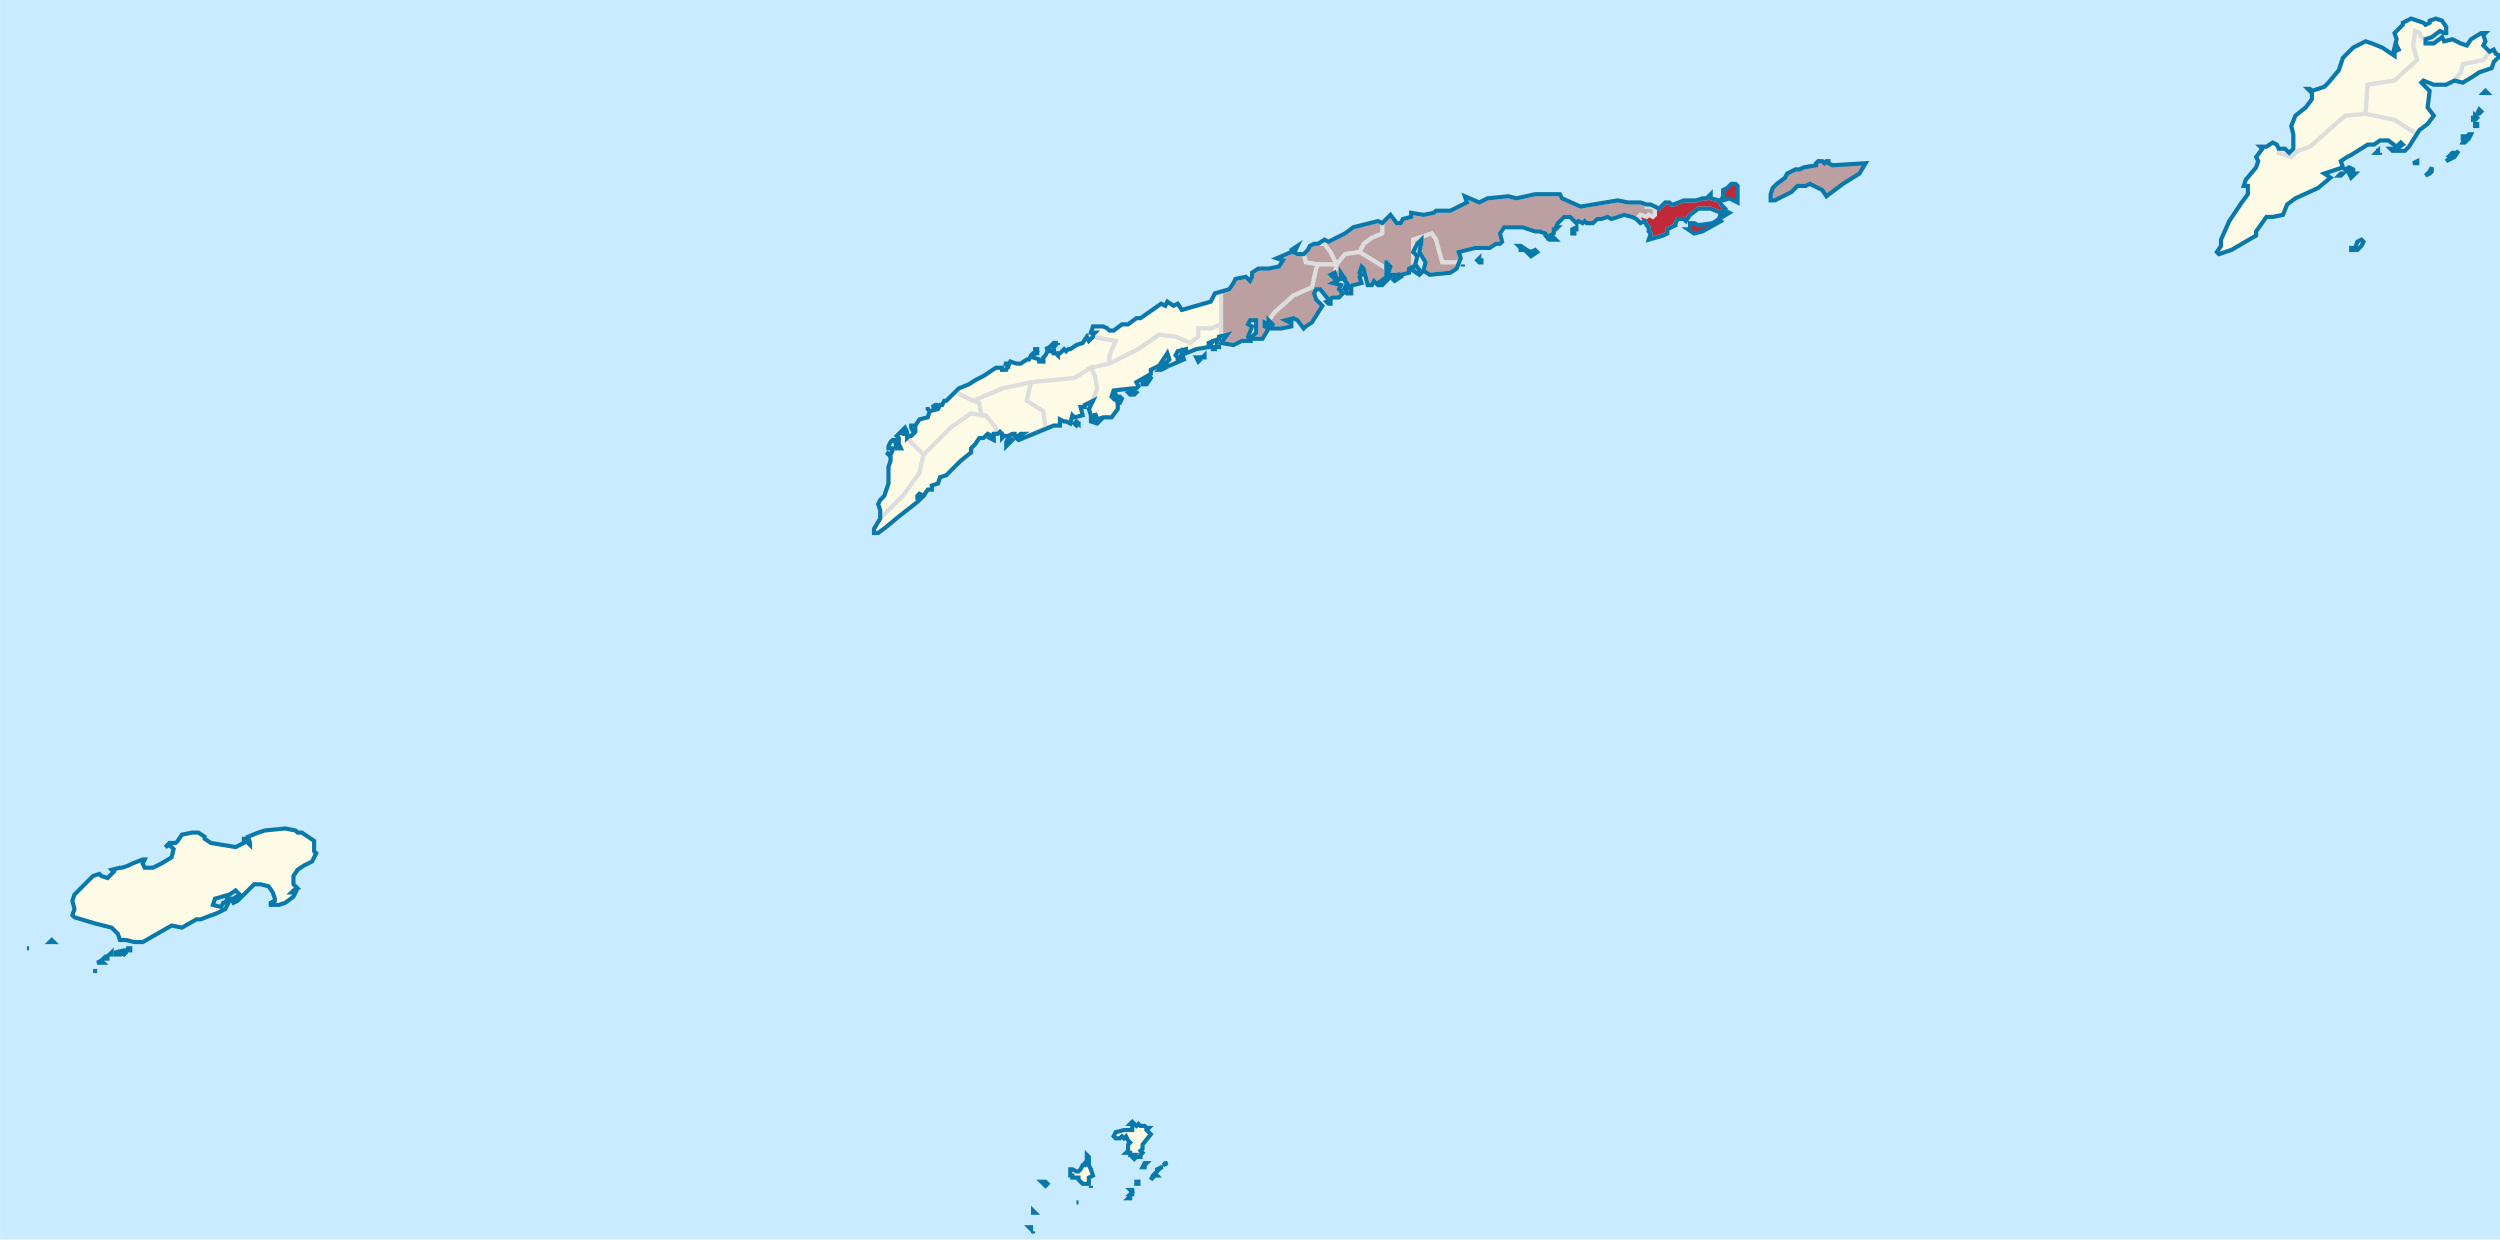 <svg width="1200" height="595" viewBox="-87.025 15.925 1.21 0.6" xmlns="http://www.w3.org/2000/svg">
<style>
svg {
stroke-width:0.002px;
fill: #FDFBE5;
}
.Isla {
stroke:#0978AB!important;
}
.Isla_Roatan {
fill:none!important;
}
.Isla_Guanaja {
fill:none!important;
}
.Aldea {
stroke:#ddd;
}
.Municipio_Jose_Santos_Guardiola {
fill: #BC9FA1!important;
}
.Santa_Elena {
fill: #C12838!important;
}
</style>
<rect x="-87.025" y="15.925" width="100%" height="100%" fill="#C8EBFF"/>
<g transform="scale (1,-1) translate(0,-32.45)">
<g class="Municipio Municipio_Roatan">
<path class="Roatan_part" d="M-86.434,16.384L-86.434,16.362L-86.435,16.362L-86.435,16.361L-86.44,16.359L-86.44,16.357L-86.446,16.356L-86.451,16.354L-86.451,16.356L-86.455,16.355L-86.456,16.353L-86.455,16.352L-86.455,16.351L-86.454,16.351L-86.453,16.354L-86.453,16.354L-86.452,16.351L-86.459,16.348L-86.46,16.348L-86.461,16.349L-86.459,16.351L-86.46,16.354L-86.462,16.351L-86.464,16.348L-86.468,16.346L-86.468,16.344L-86.475,16.34L-86.474,16.338L-86.475,16.337L-86.477,16.337L-86.486,16.336L-86.487,16.333L-86.486,16.332L-86.486,16.332L-86.485,16.334L-86.484,16.33L-86.484,16.327L-86.487,16.323L-86.49,16.323L-86.491,16.323L-86.494,16.322L-86.495,16.325L-86.495,16.325L-86.495,16.321L-86.493,16.321L-86.494,16.32L-86.497,16.321L-86.497,16.323L-86.497,16.324L-86.498,16.327L-86.496,16.331L-86.5,16.329L-86.5,16.328L-86.502,16.328L-86.501,16.324L-86.505,16.323L-86.506,16.324L-86.507,16.32L-86.509,16.321L-86.51,16.321L-86.512,16.322L-86.512,16.319L-86.515,16.319L-86.532,16.312L-86.533,16.313L-86.53,16.315L-86.531,16.315L-86.532,16.314L-86.534,16.314L-86.534,16.315L-86.535,16.315L-86.537,16.314L-86.538,16.314L-86.539,16.314L-86.54,16.313L-86.54,16.314L-86.54,16.315L-86.541,16.316L-86.542,16.315L-86.543,16.315L-86.544,16.315L-86.544,16.312L-86.546,16.313L-86.545,16.314L-86.547,16.315L-86.549,16.313L-86.551,16.313L-86.553,16.31L-86.555,16.308L-86.555,16.306L-86.56,16.302L-86.567,16.295L-86.57,16.294L-86.571,16.291L-86.574,16.29L-86.574,16.288L-86.576,16.288L-86.578,16.285L-86.58,16.286L-86.581,16.285L-86.581,16.284L-86.579,16.284L-86.581,16.282L-86.59,16.275L-86.596,16.27L-86.6,16.267L-86.602,16.267L-86.602,16.269L-86.599,16.274L-86.599,16.278L-86.6,16.281L-86.599,16.283L-86.597,16.285L-86.595,16.291L-86.595,16.297L-86.595,16.299L-86.594,16.302L-86.594,16.304L-86.595,16.305L-86.596,16.306L-86.594,16.305L-86.593,16.307L-86.593,16.308L-86.594,16.308L-86.595,16.308L-86.595,16.309L-86.594,16.311L-86.593,16.312L-86.592,16.312L-86.591,16.308L-86.59,16.308L-86.589,16.308L-86.59,16.31L-86.59,16.313L-86.591,16.314L-86.589,16.316L-86.588,16.315L-86.587,16.315L-86.587,16.316L-86.588,16.317L-86.587,16.318L-86.586,16.316L-86.586,16.313L-86.585,16.314L-86.584,16.314L-86.582,16.316L-86.582,16.317L-86.583,16.316L-86.584,16.318L-86.584,16.318L-86.584,16.319L-86.582,16.319L-86.58,16.322L-86.576,16.323L-86.575,16.326L-86.571,16.327L-86.57,16.329L-86.569,16.329L-86.568,16.331L-86.567,16.331L-86.563,16.335L-86.561,16.337L-86.556,16.339L-86.553,16.341L-86.549,16.343L-86.543,16.347L-86.54,16.347L-86.54,16.346L-86.538,16.346L-86.536,16.35L-86.533,16.349L-86.531,16.349L-86.528,16.351L-86.527,16.351L-86.526,16.353L-86.525,16.354L-86.524,16.354L-86.525,16.353L-86.525,16.352L-86.522,16.351L-86.522,16.35L-86.52,16.35L-86.52,16.352L-86.519,16.353L-86.518,16.355L-86.515,16.355L-86.515,16.354L-86.514,16.354L-86.513,16.353L-86.513,16.354L-86.512,16.354L-86.51,16.356L-86.509,16.355L-86.508,16.356L-86.507,16.356L-86.504,16.358L-86.501,16.359L-86.499,16.362L-86.498,16.36L-86.496,16.362L-86.496,16.363L-86.495,16.364L-86.497,16.364L-86.496,16.367L-86.491,16.367L-86.489,16.366L-86.488,16.365L-86.486,16.365L-86.482,16.368L-86.479,16.368L-86.475,16.371L-86.473,16.371L-86.463,16.378L-86.461,16.377L-86.46,16.379L-86.457,16.377L-86.455,16.378L-86.453,16.375L-86.439,16.379L-86.437,16.383Z"></path>
<g class="Cayos_Cisne">
<path class="Isla Cisne_Pequeno" d="M-83.913,17.409L-83.904,17.411L-83.9,17.415L-83.899,17.417L-83.897,17.416L-83.896,17.416L-83.896,17.416L-83.896,17.416L-83.895,17.416L-83.895,17.416L-83.894,17.417L-83.894,17.417L-83.894,17.416L-83.891,17.416L-83.891,17.415L-83.891,17.414L-83.891,17.414L-83.89,17.413L-83.894,17.411L-83.895,17.411L-83.896,17.41L-83.899,17.409L-83.903,17.408L-83.904,17.408L-83.905,17.408L-83.908,17.408L-83.91,17.409L-83.912,17.408Z"></path>
<path class="Isla Cisne_Grande" d="M-83.914,17.409L-83.916,17.41L-83.918,17.41L-83.92,17.411L-83.921,17.412L-83.922,17.413L-83.923,17.415L-83.922,17.416L-83.924,17.418L-83.925,17.417L-83.93,17.416L-83.932,17.413L-83.932,17.412L-83.934,17.411L-83.936,17.412L-83.94,17.41L-83.942,17.411L-83.943,17.411L-83.945,17.408L-83.945,17.407L-83.945,17.404L-83.943,17.404L-83.942,17.401L-83.94,17.402L-83.935,17.404L-83.935,17.405L-83.932,17.406L-83.932,17.405L-83.93,17.404L-83.927,17.406L-83.928,17.406L-83.927,17.407L-83.926,17.406L-83.925,17.407L-83.925,17.407L-83.924,17.408L-83.923,17.407L-83.921,17.408L-83.919,17.408L-83.917,17.407L-83.915,17.408Z"></path>
</g>
<g class="Cayos_Sapodillos">
<path class="Isla Lime_Cay" d="M-88.274,16.101L-88.275,16.101L-88.276,16.101L-88.276,16.1L-88.275,16.1L-88.275,16.099L-88.275,16.1L-88.273,16.1L-88.274,16.101Z"></path>
<path class="Isla Hunting_Cay" d="M-88.269,16.111L-88.27,16.109L-88.27,16.108L-88.268,16.108L-88.268,16.108L-88.269,16.109L-88.269,16.11L-88.268,16.11L-88.268,16.111Z"></path>
<path class="Isla Nicholas_Caye" d="M-88.263,16.116L-88.263,16.117L-88.264,16.118L-88.264,16.118L-88.264,16.117Z"></path>
<path class="Isla Franks_Caye" d="M-88.256,16.135L-88.256,16.135L-88.258,16.136L-88.259,16.134L-88.257,16.135L-88.257,16.135Z"></path>
<path class="Isla Northeast_Sapodilla_Caye" d="M-88.253,16.141L-88.252,16.14L-88.252,16.139L-88.253,16.138L-88.255,16.139L-88.254,16.14L-88.254,16.14Z"></path>
</g>
<g class="Aldea Cayos_Cochinos">
<path class="Isla Cayo_Culebra" d="M-86.519,15.951L-86.518,15.952L-86.519,15.953L-86.52,15.953L-86.521,15.953Z"></path>
<path class="Isla Cayo_Timones" d="M-86.525,15.939L-86.524,15.938L-86.524,15.938L-86.525,15.938Z"></path>
<path class="Isla Cayo_Zacate" d="M-86.524,15.936L-86.524,15.936L-86.524,15.936L-86.524,15.936L-86.524,15.936Z"></path>
<path class="Isla Cayo_Bolaños" d="M-86.525,15.928L-86.525,15.929L-86.525,15.929L-86.525,15.929L-86.525,15.928Z"></path>
<path class="Isla Cayo_Arena" d="M-86.527,15.931L-86.526,15.93L-86.526,15.93L-86.526,15.931L-86.526,15.931L-86.527,15.931Z"></path>
<path class="Isla Cayo_Paloma" d="M-86.503,15.943L-86.503,15.943L-86.503,15.943L-86.504,15.943L-86.504,15.943Z"></path>
<path class="Isla Cayo_Gallo" d="M-86.497,15.951L-86.497,15.951L-86.497,15.95L-86.497,15.95Z"></path>
<path class="Isla Cochino_Menor" d="M-86.498,15.952L-86.498,15.953L-86.498,15.954L-86.498,15.955L-86.496,15.956L-86.497,15.959L-86.498,15.961L-86.498,15.965L-86.499,15.966L-86.499,15.965L-86.499,15.965L-86.499,15.964L-86.499,15.963L-86.5,15.962L-86.5,15.961L-86.501,15.961L-86.501,15.961L-86.502,15.959L-86.503,15.958L-86.504,15.958L-86.506,15.959L-86.507,15.959L-86.507,15.957L-86.507,15.956L-86.507,15.956L-86.506,15.956L-86.506,15.955L-86.505,15.955L-86.504,15.955L-86.503,15.955L-86.503,15.954L-86.503,15.954L-86.502,15.953L-86.501,15.952Z"></path>
<path class="Isla Cayo_Chachahuate" d="M-86.478,15.945L-86.478,15.946L-86.479,15.945L-86.479,15.945L-86.479,15.945L-86.478,15.945Z"></path>
<path class="Isla Chachahuate_Dos" d="M-86.477,15.949L-86.478,15.949L-86.477,15.948L-86.478,15.947L-86.477,15.947L-86.477,15.948L-86.477,15.949Z"></path>
<path class="Isla Cayo_Redondo" d="M-86.474,15.953L-86.475,15.953L-86.475,15.953L-86.475,15.952L-86.474,15.952L-86.474,15.952Z"></path>
<path class="Isla Cayo_Largo_Arriba" d="M-86.466,15.957L-86.467,15.956L-86.468,15.954L-86.466,15.956L-86.465,15.956Z"></path>
<path class="Isla Cayo_Largo_Abajo" d="M-86.462,15.96L-86.463,15.96L-86.464,15.959L-86.465,15.958L-86.465,15.959L-86.463,15.96Z"></path>
<path class="Isla" d="M-86.46,15.962L-86.462,15.961L-86.461,15.962Z"></path>
<path class="Isla" d="M-86.471,15.961L-86.47,15.962L-86.471,15.962L-86.471,15.962L-86.472,15.96L-86.472,15.96L-86.472,15.96L-86.471,15.96L-86.471,15.961Z"></path>
<path class="Isla Cochino_Mayor" d="M-86.472,15.971L-86.468,15.976L-86.47,15.978L-86.469,15.979L-86.47,15.979L-86.471,15.98L-86.473,15.98L-86.474,15.981L-86.475,15.98L-86.477,15.982L-86.478,15.981L-86.477,15.981L-86.477,15.978L-86.481,15.978L-86.485,15.977L-86.486,15.975L-86.485,15.974L-86.483,15.974L-86.482,15.975L-86.481,15.974L-86.48,15.975L-86.479,15.973L-86.478,15.972L-86.479,15.971L-86.479,15.969L-86.479,15.968L-86.48,15.967L-86.48,15.967L-86.479,15.967L-86.478,15.967L-86.478,15.966L-86.477,15.966L-86.476,15.966L-86.477,15.965L-86.476,15.964L-86.475,15.965L-86.473,15.965L-86.473,15.966L-86.473,15.966L-86.472,15.967L-86.473,15.968L-86.472,15.969L-86.472,15.97L-86.472,15.97Z"></path>
</g>
<g class="Cayos_Oest">
<path class="Isla Cayo_Savanna" d="M-82.581,15.139L-82.585,15.144L-82.585,15.14L-82.584,15.138Z"></path>
<path class="Isla" d="M-82.59,15.123L-82.59,15.12L-82.588,15.121L-82.588,15.124Z"></path>
<path class="Isla Cayo_Bobel" d="M-82.676,15.084L-82.678,15.082L-82.674,15.082L-82.672,15.083Z"></path>
<path class="Isla Cayo_Sur" d="M-82.445,15.087L-82.446,15.084L-82.443,15.083L-82.441,15.085Z"></path>
<path class="Isla Cayo_Port_Royal" d="M-82.549,15.075L-82.55,15.072L-82.55,15.071L-82.548,15.073Z"></path>
<path class="Isla Cayos_Vivorillo" d="M-83.306,15.862L-83.291,15.836L-83.295,15.829L-83.298,15.829L-83.296,15.839L-83.296,15.839Z"></path>
<path class="Isla Cayos_Vivorillo" d="M-83.272,15.918L-83.263,15.925L-83.268,15.943L-83.277,15.956L-83.279,15.953L-83.271,15.94L-83.267,15.927L-83.267,15.927Z"></path>
<path class="Isla Cayos_Vivorillo" d="M-83.259,15.917L-83.255,15.913L-83.26,15.913Z"></path>
<path class="Isla Cayos_Vivorillo" d="M-83.282,15.953L-83.284,15.959L-83.291,15.958Z"></path>
<path class="Isla" d="M-82.412,15.86L-82.407,15.858L-82.408,15.852Z"></path>
<path class="Isla Cayos_Vivorillo" d="M-83.327,16.041L-83.328,16.047L-83.331,16.046Z"></path>
</g>
<g class="Aldeas_Roatan">
<g class="Aldea West_End">
<path d="M-86.586,16.313L-86.585,16.312L-86.578,16.305L-86.58,16.296L-86.588,16.285L-86.599,16.274L-86.599,16.278L-86.6,16.281L-86.599,16.283L-86.597,16.285L-86.595,16.291L-86.595,16.297L-86.595,16.299L-86.594,16.302L-86.594,16.304L-86.595,16.305L-86.596,16.306L-86.594,16.305L-86.593,16.307L-86.593,16.308L-86.594,16.308L-86.595,16.308L-86.595,16.309L-86.594,16.311L-86.593,16.312L-86.592,16.312L-86.591,16.308L-86.59,16.308L-86.589,16.308L-86.59,16.31L-86.59,16.313L-86.591,16.314L-86.589,16.316L-86.588,16.315L-86.587,16.315L-86.587,16.316L-86.588,16.317L-86.587,16.318L-86.586,16.316L-86.586,16.313L-86.586,16.313Z"></path>
</g>
<g class="Aldea Flowers_Bay">
<path d="M-86.543,16.315L-86.543,16.318L-86.548,16.324L-86.555,16.325L-86.565,16.318L-86.572,16.311L-86.578,16.305L-86.58,16.296L-86.588,16.285L-86.599,16.274L-86.602,16.269L-86.602,16.267L-86.6,16.267L-86.596,16.27L-86.581,16.282L-86.579,16.284L-86.581,16.284L-86.581,16.285L-86.58,16.286L-86.578,16.285L-86.576,16.288L-86.574,16.288L-86.574,16.29L-86.571,16.291L-86.57,16.294L-86.567,16.295L-86.555,16.306L-86.555,16.308L-86.553,16.31L-86.551,16.313L-86.549,16.313L-86.547,16.315L-86.545,16.314L-86.546,16.313L-86.544,16.312L-86.544,16.315L-86.544,16.315Z"></path>
</g>
<g class="Aldea Sandy_Bay">
<path d="M-86.55,16.324L-86.551,16.33L-86.556,16.332L-86.562,16.335L-86.563,16.335L-86.567,16.331L-86.568,16.331L-86.569,16.329L-86.57,16.329L-86.571,16.327L-86.575,16.326L-86.576,16.323L-86.58,16.322L-86.582,16.319L-86.584,16.319L-86.584,16.318L-86.584,16.318L-86.583,16.316L-86.582,16.317L-86.582,16.316L-86.584,16.314L-86.585,16.314L-86.586,16.313L-86.585,16.312L-86.578,16.305L-86.565,16.318L-86.555,16.325Z"></path>
<path class="Isla" d="M-86.576,16.328L-86.576,16.327L-86.576,16.327L-86.575,16.326L-86.575,16.326L-86.576,16.327L-86.576,16.327Z"></path>
<path class="Isla" d="M-86.572,16.328L-86.572,16.328L-86.572,16.33L-86.572,16.33L-86.572,16.329L-86.574,16.328L-86.573,16.328L-86.572,16.328Z"></path>
</g>
<g class="Aldea Coxen_Hole">
<path d="M-86.519,16.318L-86.52,16.326L-86.528,16.331L-86.526,16.34L-86.54,16.337L-86.554,16.331L-86.551,16.33L-86.55,16.324L-86.548,16.324L-86.543,16.318L-86.543,16.315L-86.542,16.315L-86.541,16.316L-86.54,16.315L-86.54,16.314L-86.54,16.313L-86.539,16.314L-86.538,16.314L-86.537,16.314L-86.535,16.315L-86.534,16.315L-86.534,16.314L-86.532,16.314L-86.531,16.315L-86.53,16.315L-86.533,16.313L-86.532,16.312Z"></path>
</g>
<g class="Aldea Corozal">
<path d="M-86.496,16.362L-86.485,16.36L-86.488,16.353L-86.488,16.349L-86.497,16.347L-86.505,16.342L-86.526,16.34L-86.54,16.337L-86.554,16.331L-86.556,16.332L-86.562,16.335L-86.561,16.337L-86.556,16.339L-86.553,16.341L-86.549,16.343L-86.543,16.347L-86.54,16.347L-86.54,16.346L-86.538,16.346L-86.536,16.35L-86.533,16.349L-86.531,16.349L-86.528,16.351L-86.527,16.351L-86.526,16.353L-86.525,16.354L-86.524,16.354L-86.525,16.353L-86.525,16.352L-86.522,16.351L-86.522,16.35L-86.52,16.35L-86.52,16.352L-86.519,16.353L-86.518,16.355L-86.515,16.355L-86.515,16.354L-86.514,16.354L-86.513,16.353L-86.513,16.354L-86.512,16.354L-86.51,16.356L-86.509,16.355L-86.508,16.356L-86.507,16.356L-86.504,16.358L-86.501,16.359L-86.499,16.362L-86.498,16.36Z"></path>
</g>
<g class="Aldea Thatch_Point">
<path d="M-86.496,16.331L-86.494,16.337L-86.495,16.343L-86.497,16.347L-86.505,16.342L-86.526,16.34L-86.528,16.331L-86.52,16.326L-86.519,16.318L-86.515,16.319L-86.512,16.319L-86.512,16.322L-86.51,16.321L-86.509,16.321L-86.507,16.32L-86.506,16.324L-86.505,16.323L-86.501,16.324L-86.502,16.328L-86.5,16.328L-86.5,16.329Z"></path>
<path class="Isla" d="M-86.505,16.32L-86.504,16.319L-86.503,16.32L-86.503,16.321L-86.503,16.321L-86.503,16.32L-86.504,16.321Z"></path>
<path class="Isla" d="M-86.537,16.313L-86.535,16.312L-86.537,16.31L-86.538,16.309L-86.538,16.309L-86.538,16.311Z"></path>
</g>
<g class="Aldea Crawfish_Rock">
<path d="M-86.434,16.368L-86.434,16.384L-86.437,16.382L-86.439,16.379L-86.453,16.375L-86.455,16.378L-86.457,16.377L-86.46,16.379L-86.461,16.377L-86.463,16.378L-86.473,16.371L-86.475,16.371L-86.479,16.368L-86.482,16.368L-86.486,16.365L-86.488,16.365L-86.489,16.366L-86.491,16.367L-86.496,16.367L-86.497,16.364L-86.495,16.364L-86.496,16.363L-86.496,16.362L-86.485,16.36L-86.488,16.353L-86.488,16.349L-86.474,16.356L-86.464,16.363L-86.456,16.362L-86.449,16.359L-86.445,16.362L-86.445,16.366L-86.439,16.366Z"></path>
<path class="Isla" d="M-86.538,16.349L-86.539,16.349L-86.537,16.348L-86.537,16.349Z"></path>
<path class="Isla" d="M-86.524,16.356L-86.524,16.355L-86.524,16.354L-86.523,16.354L-86.523,16.356Z"></path>
<path class="Isla" d="M-86.513,16.359L-86.513,16.358L-86.513,16.358L-86.513,16.359Z"></path>
<path class="Isla" d="M-86.514,16.359L-86.515,16.359L-86.516,16.358L-86.517,16.357L-86.519,16.356L-86.518,16.356L-86.516,16.355L-86.515,16.355L-86.515,16.356L-86.515,16.357L-86.514,16.358L-86.514,16.358Z"></path>
</g>
<g class="Aldea French_Harbor">
<path d="M-86.434,16.363L-86.434,16.368L-86.439,16.366L-86.445,16.366L-86.445,16.362L-86.449,16.359L-86.456,16.362L-86.464,16.363L-86.474,16.356L-86.488,16.349L-86.497,16.347L-86.495,16.343L-86.494,16.337L-86.496,16.331L-86.498,16.327L-86.497,16.324L-86.497,16.323L-86.497,16.321L-86.494,16.32L-86.493,16.321L-86.495,16.321L-86.495,16.325L-86.495,16.325L-86.494,16.322L-86.491,16.323L-86.49,16.323L-86.487,16.323L-86.484,16.327L-86.484,16.33L-86.485,16.334L-86.486,16.332L-86.486,16.332L-86.487,16.333L-86.486,16.336L-86.477,16.337L-86.475,16.337L-86.474,16.338L-86.475,16.34L-86.468,16.344L-86.468,16.346L-86.464,16.348L-86.461,16.351L-86.46,16.354L-86.459,16.351L-86.461,16.349L-86.46,16.348L-86.459,16.348L-86.452,16.351L-86.453,16.354L-86.453,16.354L-86.454,16.351L-86.455,16.351L-86.455,16.352L-86.456,16.353L-86.455,16.355L-86.451,16.356L-86.451,16.354L-86.446,16.356L-86.44,16.357L-86.44,16.359L-86.435,16.361L-86.435,16.362Z"></path>
<path class="Isla" d="M-86.436,16.36L-86.436,16.36L-86.438,16.36L-86.439,16.358L-86.439,16.357L-86.438,16.357L-86.438,16.356L-86.437,16.356L-86.437,16.357L-86.436,16.357L-86.435,16.357L-86.435,16.358L-86.436,16.358Z"></path>
<path class="Isla" d="M-86.446,16.352L-86.445,16.35L-86.444,16.351L-86.444,16.352Z"></path>
<path class="Isla" d="M-86.443,16.352L-86.443,16.351L-86.443,16.352L-86.442,16.352L-86.442,16.352L-86.442,16.353Z"></path>
<path class="Isla" d="M-86.462,16.348L-86.461,16.347L-86.463,16.346L-86.464,16.346L-86.463,16.347L-86.463,16.348Z"></path>
<path class="Isla" d="M-86.479,16.335L-86.477,16.336L-86.475,16.335L-86.476,16.334L-86.478,16.334Z"></path>
<path class="Isla" d="M-86.469,16.343L-86.468,16.342L-86.47,16.339L-86.472,16.339L-86.472,16.34L-86.471,16.341Z"></path>
<path class="Isla" d="M-86.485,16.333L-86.484,16.33L-86.483,16.33L-86.482,16.332L-86.483,16.333Z"></path>
</g>
</g>
</g>
<g class="Municipio Municipio_Utila Aldea">
<path class="Isla" d="M-86.964,16.065L-86.965,16.065L-86.969,16.064L-86.969,16.063L-86.968,16.063L-86.967,16.063L-86.967,16.064L-86.965,16.063L-86.964,16.064Z"></path>
<path class="Isla" d="M-86.971,16.064L-86.972,16.063L-86.972,16.063L-86.971,16.063Z"></path>
<path class="Isla" d="M-86.974,16.062L-86.973,16.062L-86.973,16.061L-86.975,16.061L-86.974,16.062Z"></path>
<path class="Isla" d="M-86.976,16.06L-86.975,16.059L-86.975,16.059L-86.976,16.059L-86.978,16.059L-86.976,16.06L-86.976,16.06Z"></path>
<path class="Isla" d="M-86.979,16.056L-86.979,16.055L-86.979,16.055L-86.98,16.055L-86.979,16.055Z"></path>
<path class="Isla" d="M-86.98,16.058L-86.98,16.058L-86.98,16.058L-86.98,16.058Z"></path>
<path class="Isla" d="M-86.963,16.066L-86.963,16.066L-86.963,16.065L-86.962,16.065L-86.962,16.066Z"></path>
<path class="Isla" d="M-87,16.07L-86.999,16.069L-87.001,16.069Z"></path>
<path class="Isla" d="M-87.011,16.066L-87.012,16.066L-87.012,16.066L-87.012,16.066L-87.011,16.066Z"></path>
<path class="Isla Utila" d="M-86.99,16.082L-86.989,16.085L-86.99,16.089L-86.989,16.092L-86.98,16.101L-86.977,16.102L-86.976,16.101L-86.973,16.1L-86.97,16.103L-86.971,16.104L-86.967,16.105L-86.966,16.105L-86.963,16.106L-86.961,16.107L-86.956,16.109L-86.955,16.109L-86.956,16.107L-86.955,16.105L-86.951,16.105L-86.947,16.107L-86.942,16.11L-86.941,16.114L-86.943,16.116L-86.945,16.115L-86.943,16.117L-86.94,16.117L-86.94,16.117L-86.939,16.118L-86.939,16.118L-86.937,16.121L-86.932,16.122L-86.929,16.122L-86.926,16.12L-86.926,16.119L-86.923,16.117L-86.911,16.115L-86.907,16.117L-86.907,16.119L-86.906,16.119L-86.906,16.118L-86.904,16.116L-86.904,16.117L-86.905,16.12L-86.9,16.122L-86.897,16.123L-86.887,16.124L-86.882,16.123L-86.881,16.122L-86.879,16.122L-86.873,16.118L-86.873,16.116L-86.873,16.113L-86.872,16.112L-86.874,16.108L-86.878,16.106L-86.881,16.104L-86.883,16.101L-86.883,16.097L-86.881,16.095L-86.881,16.095L-86.883,16.094L-86.884,16.093L-86.882,16.093L-86.883,16.091L-86.887,16.088L-86.89,16.087L-86.894,16.087L-86.894,16.088L-86.892,16.089L-86.892,16.09L-86.893,16.093L-86.895,16.096L-86.899,16.097L-86.902,16.097L-86.908,16.091L-86.91,16.089L-86.912,16.088L-86.913,16.09L-86.912,16.09L-86.909,16.092L-86.911,16.094L-86.914,16.092L-86.921,16.09L-86.922,16.087L-86.918,16.086L-86.917,16.088L-86.916,16.088L-86.915,16.09L-86.914,16.09L-86.914,16.089L-86.916,16.085L-86.92,16.083L-86.928,16.08L-86.93,16.08L-86.937,16.076L-86.942,16.077L-86.956,16.069L-86.96,16.069L-86.964,16.07L-86.967,16.07L-86.968,16.073L-86.971,16.076L-86.979,16.078L-86.989,16.081Z"></path>
</g>
<g class="Municipio Municipio_Guanaja">
<g class="Aldeas_Guanaja">
<g class="Aldea Guanaja">
<path class="Guanaja_part" d="M-85.922,16.453L-85.922,16.451L-85.916,16.449L-85.913,16.452L-85.907,16.454L-85.89,16.469L-85.88,16.47L-85.866,16.467L-85.855,16.46L-85.859,16.454L-85.861,16.452L-85.867,16.452L-85.868,16.453L-85.865,16.453L-85.862,16.455L-85.863,16.456L-85.865,16.454L-85.869,16.457L-85.873,16.457L-85.876,16.455L-85.879,16.455L-85.887,16.45L-85.889,16.449L-85.892,16.447L-85.891,16.444L-85.9,16.441L-85.897,16.439L-85.903,16.434L-85.914,16.429L-85.918,16.426L-85.92,16.421L-85.925,16.42L-85.928,16.42L-85.933,16.413L-85.933,16.411L-85.945,16.404L-85.951,16.402L-85.952,16.403L-85.95,16.406L-85.95,16.409L-85.946,16.418L-85.94,16.427L-85.937,16.431L-85.937,16.435L-85.939,16.435L-85.938,16.438L-85.933,16.444L-85.932,16.447L-85.933,16.449L-85.93,16.453L-85.931,16.454L-85.93,16.454L-85.928,16.454L-85.925,16.456L-85.923,16.455Z"></path>
<path class="Isla" d="M-85.874,16.452L-85.874,16.452L-85.875,16.452L-85.875,16.452Z"></path>
<path class="Isla" d="M-85.874,16.452L-85.874,16.451L-85.874,16.451L-85.874,16.451L-85.875,16.451Z"></path>
<path class="Isla" d="M-85.873,16.45L-85.873,16.451L-85.873,16.451L-85.873,16.451L-85.873,16.451L-85.873,16.45Z"></path>
<path class="Isla" d="M-85.855,16.447L-85.857,16.446L-85.856,16.446L-85.855,16.446L-85.855,16.447Z"></path>
<path class="Isla" d="M-85.831,16.457L-85.832,16.456L-85.833,16.456L-85.832,16.458Z"></path>
<path class="Isla" d="M-85.841,16.447L-85.837,16.449L-85.835,16.452L-85.835,16.452L-85.838,16.449L-85.84,16.448Z"></path>
<path class="Isla" d="M-85.882,16.409L-85.884,16.408L-85.885,16.405L-85.887,16.405L-85.887,16.404L-85.884,16.404L-85.882,16.406L-85.881,16.408Z"></path>
<path class="Isla Bonacca" d="M-85.885,16.441L-85.886,16.441L-85.886,16.443L-85.888,16.444L-85.89,16.443L-85.889,16.442L-85.888,16.442L-85.888,16.441L-85.887,16.439L-85.886,16.44Z"></path>
<path class="Isla" d="M-85.892,16.441L-85.893,16.44L-85.893,16.44L-85.892,16.44L-85.891,16.441L-85.891,16.441L-85.892,16.441L-85.892,16.441Z"></path>
<path class="Isla" d="M-85.851,16.44L-85.849,16.441L-85.848,16.442L-85.848,16.443L-85.848,16.444L-85.849,16.442L-85.851,16.44Z"></path>
<path class="Isla" d="M-85.83,16.46L-85.829,16.46L-85.83,16.458L-85.833,16.458L-85.833,16.459L-85.831,16.459L-85.831,16.459Z"></path>
<path class="Isla" d="M-85.838,16.451L-85.839,16.45L-85.838,16.45L-85.837,16.45L-85.837,16.451Z"></path>
<path class="Isla" d="M-85.827,16.465L-85.827,16.464L-85.826,16.464L-85.826,16.465Z"></path>
<path class="Isla" d="M-85.828,16.467L-85.827,16.467L-85.826,16.468L-85.826,16.468L-85.827,16.469L-85.827,16.468L-85.828,16.468Z"></path>
<path class="Isla" d="M-85.825,16.472L-85.826,16.47L-85.825,16.47L-85.824,16.471Z"></path>
<path class="Isla" d="M-85.822,16.481L-85.823,16.48L-85.822,16.48L-85.821,16.48Z"></path>
</g>
<g class="Aldea Mangrove_Bight">
<path d="M-85.851,16.506L-85.853,16.507L-85.854,16.509L-85.856,16.51L-85.857,16.503L-85.855,16.496L-85.866,16.486L-85.879,16.484L-85.88,16.47L-85.89,16.469L-85.907,16.454L-85.913,16.452L-85.916,16.449L-85.922,16.451L-85.922,16.453L-85.919,16.453L-85.917,16.451L-85.915,16.453L-85.915,16.46L-85.916,16.464L-85.914,16.469L-85.909,16.473L-85.906,16.477L-85.906,16.48L-85.908,16.482L-85.907,16.482L-85.906,16.481L-85.9,16.483L-85.898,16.485L-85.893,16.491L-85.891,16.497L-85.886,16.502L-85.88,16.505L-85.877,16.504L-85.872,16.502L-85.866,16.498L-85.866,16.5L-85.864,16.501L-85.865,16.503L-85.866,16.502L-85.865,16.506L-85.866,16.509L-85.862,16.513L-85.862,16.514L-85.858,16.516L-85.855,16.515L-85.852,16.514L-85.851,16.513L-85.849,16.514L-85.849,16.515L-85.846,16.516L-85.843,16.515L-85.841,16.512L-85.841,16.509L-85.842,16.509L-85.844,16.51L-85.848,16.507Z"></path>
</g>
<g class="Aldea East_End">
<path d="M-85.837,16.486L-85.834,16.49L-85.833,16.494L-85.823,16.496L-85.82,16.5L-85.818,16.501L-85.817,16.499L-85.815,16.498L-85.818,16.495L-85.819,16.492L-85.825,16.49L-85.828,16.488L-85.833,16.485Z"></path>
</g>
<g class="Aldea Savannah_Bight">
<path d="M-85.82,16.5L-85.823,16.503L-85.822,16.505L-85.823,16.508L-85.822,16.509L-85.824,16.509L-85.829,16.506L-85.831,16.503L-85.834,16.504L-85.838,16.506L-85.842,16.505L-85.843,16.507L-85.847,16.504L-85.851,16.504L-85.851,16.506L-85.853,16.507L-85.854,16.509L-85.856,16.51L-85.857,16.503L-85.855,16.496L-85.866,16.486L-85.879,16.484L-85.88,16.47L-85.866,16.467L-85.855,16.46L-85.854,16.462L-85.85,16.465L-85.847,16.469L-85.85,16.473L-85.849,16.481L-85.853,16.485L-85.852,16.486L-85.847,16.484L-85.841,16.484L-85.837,16.486L-85.834,16.49L-85.833,16.494L-85.823,16.496Z"></path>
</g>
</g>
<path class="Isla Isla_Guanaja" d="M-85.952,16.403L-85.95,16.406L-85.95,16.409L-85.946,16.418L-85.94,16.427L-85.937,16.431L-85.937,16.435L-85.939,16.435L-85.938,16.438L-85.933,16.444L-85.932,16.447L-85.933,16.449L-85.93,16.453L-85.931,16.454L-85.93,16.454L-85.928,16.454L-85.925,16.456L-85.923,16.455L-85.922,16.453L-85.919,16.453L-85.917,16.451L-85.915,16.453L-85.915,16.46L-85.916,16.464L-85.914,16.469L-85.909,16.473L-85.906,16.477L-85.906,16.48L-85.908,16.482L-85.907,16.482L-85.906,16.481L-85.9,16.483L-85.898,16.485L-85.893,16.491L-85.891,16.497L-85.886,16.502L-85.88,16.505L-85.877,16.504L-85.872,16.502L-85.866,16.498L-85.866,16.5L-85.864,16.501L-85.865,16.503L-85.866,16.502L-85.865,16.506L-85.866,16.509L-85.862,16.513L-85.862,16.514L-85.858,16.516L-85.855,16.515L-85.852,16.514L-85.851,16.513L-85.849,16.514L-85.849,16.515L-85.846,16.516L-85.843,16.515L-85.841,16.512L-85.841,16.509L-85.842,16.509L-85.844,16.51L-85.848,16.507L-85.851,16.506L-85.851,16.504L-85.847,16.504L-85.843,16.507L-85.842,16.505L-85.838,16.506L-85.834,16.504L-85.831,16.503L-85.829,16.506L-85.824,16.509L-85.822,16.509L-85.823,16.508L-85.822,16.505L-85.823,16.503L-85.82,16.5L-85.818,16.501L-85.817,16.499L-85.815,16.498L-85.818,16.495L-85.819,16.492L-85.825,16.49L-85.828,16.488L-85.833,16.485L-85.837,16.486L-85.841,16.484L-85.847,16.484L-85.852,16.486L-85.853,16.485L-85.849,16.481L-85.85,16.473L-85.847,16.469L-85.85,16.465L-85.854,16.462L-85.859,16.454L-85.861,16.452L-85.867,16.452L-85.868,16.453L-85.865,16.453L-85.862,16.455L-85.863,16.456L-85.865,16.454L-85.869,16.457L-85.873,16.457L-85.876,16.455L-85.879,16.455L-85.887,16.45L-85.889,16.449L-85.892,16.447L-85.891,16.444L-85.9,16.441L-85.897,16.439L-85.903,16.434L-85.914,16.429L-85.918,16.426L-85.92,16.421L-85.925,16.42L-85.928,16.42L-85.933,16.413L-85.933,16.411L-85.945,16.404L-85.951,16.402Z"></path>
</g>
<g class="Municipio Municipio_Jose_Santos_Guardiola">
<path class="Roatan_part" d="M-86.197,16.431L-86.197,16.429L-86.193,16.428L-86.193,16.428L-86.192,16.426L-86.19,16.424L-86.192,16.422L-86.197,16.424L-86.203,16.424L-86.207,16.421L-86.209,16.418L-86.21,16.419L-86.213,16.419L-86.214,16.417L-86.214,16.416L-86.218,16.414L-86.218,16.412L-86.22,16.411L-86.227,16.409L-86.227,16.409L-86.226,16.412L-86.227,16.413L-86.227,16.415L-86.228,16.416L-86.229,16.418L-86.231,16.417L-86.233,16.419L-86.235,16.42L-86.239,16.421L-86.242,16.42L-86.245,16.419L-86.247,16.42L-86.25,16.419L-86.252,16.419L-86.254,16.417L-86.256,16.417L-86.257,16.417L-86.258,16.418L-86.259,16.417L-86.261,16.418L-86.262,16.417L-86.265,16.42L-86.268,16.42L-86.27,16.418L-86.271,16.417L-86.272,16.415L-86.271,16.415L-86.272,16.414L-86.273,16.414L-86.273,16.412L-86.275,16.411L-86.276,16.41L-86.277,16.412L-86.28,16.413L-86.282,16.413L-86.288,16.415L-86.297,16.415L-86.299,16.412L-86.298,16.408L-86.299,16.407L-86.301,16.407L-86.304,16.405L-86.311,16.405L-86.319,16.403L-86.318,16.4L-86.32,16.395L-86.323,16.393L-86.333,16.392L-86.336,16.394L-86.335,16.398L-86.338,16.403L-86.337,16.408L-86.337,16.409L-86.338,16.408L-86.339,16.407L-86.341,16.403L-86.339,16.401L-86.34,16.397L-86.337,16.393L-86.338,16.392L-86.341,16.394L-86.341,16.396L-86.343,16.395L-86.343,16.393L-86.347,16.392L-86.351,16.392L-86.353,16.392L-86.353,16.393L-86.352,16.396L-86.353,16.397L-86.354,16.397L-86.354,16.399L-86.354,16.395L-86.354,16.394L-86.354,16.391L-86.358,16.388L-86.354,16.39L-86.353,16.39L-86.356,16.387L-86.358,16.387L-86.36,16.389L-86.361,16.387L-86.363,16.387L-86.364,16.391L-86.365,16.395L-86.366,16.396L-86.367,16.393L-86.366,16.392L-86.367,16.391L-86.366,16.388L-86.374,16.386L-86.373,16.388L-86.374,16.389L-86.374,16.39L-86.376,16.393L-86.376,16.39L-86.378,16.39L-86.379,16.393L-86.381,16.392L-86.378,16.389L-86.38,16.388L-86.376,16.387L-86.377,16.385L-86.375,16.383L-86.377,16.381L-86.38,16.381L-86.382,16.38L-86.386,16.385L-86.388,16.385L-86.389,16.383L-86.388,16.38L-86.385,16.377L-86.39,16.369L-86.393,16.367L-86.394,16.366L-86.397,16.37L-86.399,16.371L-86.403,16.37L-86.401,16.369L-86.4,16.369L-86.4,16.367L-86.405,16.366L-86.41,16.366L-86.409,16.368L-86.411,16.37L-86.411,16.368L-86.413,16.369L-86.413,16.367L-86.411,16.366L-86.414,16.361L-86.419,16.361L-86.419,16.362L-86.417,16.364L-86.417,16.37L-86.42,16.37L-86.421,16.368L-86.419,16.367L-86.421,16.362L-86.42,16.36L-86.424,16.36L-86.428,16.358L-86.434,16.359L-86.431,16.363L-86.434,16.363L-86.434,16.384L-86.43,16.385L-86.428,16.388L-86.427,16.39L-86.422,16.391L-86.42,16.389L-86.419,16.391L-86.419,16.393L-86.416,16.395L-86.411,16.395L-86.406,16.396L-86.404,16.399L-86.407,16.4L-86.4,16.403L-86.4,16.404L-86.397,16.406L-86.398,16.404L-86.399,16.403L-86.397,16.402L-86.394,16.402L-86.392,16.404L-86.391,16.406L-86.389,16.407L-86.387,16.407L-86.384,16.409L-86.382,16.408L-86.378,16.41L-86.374,16.412L-86.37,16.415L-86.366,16.416L-86.358,16.418L-86.356,16.417L-86.352,16.421L-86.349,16.417L-86.347,16.417L-86.346,16.419L-86.342,16.42L-86.342,16.422L-86.336,16.421L-86.331,16.422L-86.33,16.423L-86.323,16.423L-86.315,16.427L-86.316,16.43L-86.309,16.427L-86.305,16.429L-86.295,16.43L-86.291,16.429L-86.282,16.431L-86.27,16.431L-86.269,16.429L-86.26,16.425L-86.248,16.427L-86.242,16.428L-86.237,16.427L-86.231,16.427L-86.228,16.426L-86.226,16.426L-86.222,16.424L-86.219,16.427L-86.218,16.427L-86.217,16.427L-86.216,16.426L-86.215,16.426L-86.21,16.428L-86.204,16.428L-86.201,16.429L-86.199,16.429L-86.199,16.429Z"></path>
<g class="Aldea Jose_Santos_Guardiola">
<path d="M-86.227,16.425L-86.225,16.425L-86.224,16.423L-86.224,16.422L-86.224,16.421L-86.225,16.42L-86.227,16.421L-86.228,16.42L-86.231,16.421L-86.232,16.42L-86.231,16.418L-86.233,16.419L-86.235,16.42L-86.239,16.421L-86.242,16.42L-86.245,16.419L-86.247,16.42L-86.25,16.419L-86.252,16.419L-86.254,16.417L-86.256,16.417L-86.257,16.417L-86.258,16.418L-86.259,16.417L-86.261,16.418L-86.262,16.417L-86.265,16.42L-86.268,16.42L-86.27,16.418L-86.271,16.417L-86.272,16.415L-86.271,16.415L-86.272,16.414L-86.273,16.414L-86.273,16.412L-86.275,16.411L-86.276,16.41L-86.277,16.412L-86.28,16.413L-86.282,16.413L-86.288,16.415L-86.297,16.415L-86.299,16.412L-86.298,16.408L-86.299,16.407L-86.301,16.407L-86.304,16.405L-86.311,16.405L-86.319,16.403L-86.318,16.4L-86.319,16.398L-86.327,16.398L-86.33,16.409L-86.332,16.412L-86.341,16.409L-86.341,16.396L-86.343,16.395L-86.343,16.393L-86.347,16.392L-86.351,16.392L-86.353,16.392L-86.353,16.393L-86.352,16.396L-86.353,16.397L-86.354,16.397L-86.354,16.399L-86.354,16.395L-86.367,16.403L-86.365,16.407L-86.361,16.41L-86.356,16.412L-86.356,16.417L-86.352,16.421L-86.349,16.417L-86.347,16.417L-86.346,16.419L-86.342,16.42L-86.342,16.422L-86.336,16.421L-86.331,16.422L-86.33,16.423L-86.323,16.423L-86.315,16.427L-86.316,16.43L-86.309,16.427L-86.305,16.429L-86.295,16.43L-86.291,16.429L-86.282,16.431L-86.27,16.431L-86.269,16.429L-86.26,16.425L-86.248,16.427L-86.242,16.428L-86.237,16.427L-86.231,16.427L-86.228,16.426L-86.228,16.425Z"></path>
<path class="Isla" d="M-86.281,16.403L-86.284,16.401L-86.287,16.404L-86.289,16.404L-86.289,16.405L-86.29,16.406L-86.289,16.406L-86.286,16.404L-86.284,16.403L-86.282,16.404Z"></path>
<path class="Isla" d="M-86.275,16.41L-86.273,16.41L-86.272,16.409L-86.275,16.409L-86.276,16.41Z"></path>
<path class="Isla" d="M-86.262,16.414L-86.263,16.414L-86.263,16.412L-86.264,16.412L-86.264,16.414L-86.262,16.415Z"></path>
<path class="Isla" d="M-86.309,16.4L-86.31,16.399L-86.309,16.398L-86.308,16.398L-86.308,16.399L-86.309,16.399L-86.309,16.399Z"></path>
<path class="Isla" d="M-86.317,16.397L-86.317,16.396L-86.317,16.396L-86.317,16.396L-86.317,16.396L-86.317,16.396Z"></path>
<path class="Isla" d="M-86.347,16.391L-86.348,16.392L-86.349,16.391L-86.351,16.391L-86.352,16.391L-86.352,16.391L-86.35,16.389Z"></path>
</g>
<g class="Aldea Barbareta Isla">
<path d="M-86.141,16.43L-86.133,16.436L-86.125,16.441L-86.122,16.446L-86.138,16.445L-86.14,16.446L-86.14,16.447L-86.141,16.447L-86.142,16.446L-86.143,16.447L-86.145,16.447L-86.146,16.446L-86.146,16.445L-86.152,16.444L-86.154,16.443L-86.156,16.443L-86.16,16.441L-86.161,16.439L-86.165,16.436L-86.167,16.434L-86.168,16.431L-86.168,16.428L-86.166,16.428L-86.164,16.429L-86.158,16.432L-86.155,16.435L-86.151,16.435L-86.149,16.436L-86.147,16.435L-86.143,16.433Z"></path>
</g>
<g class="Aldeas_Jose_Santos_Guardiola">
<g class="Aldea Calabash_Bight">
<path d="M-86.319,16.398L-86.327,16.398L-86.33,16.409L-86.332,16.412L-86.341,16.409L-86.341,16.396L-86.341,16.394L-86.338,16.392L-86.337,16.393L-86.34,16.397L-86.339,16.401L-86.341,16.403L-86.339,16.407L-86.338,16.408L-86.337,16.409L-86.337,16.408L-86.338,16.403L-86.335,16.398L-86.336,16.394L-86.333,16.392L-86.323,16.393L-86.32,16.395Z"></path>
</g>
<g class="Aldea Politilly_Bight">
<path d="M-86.394,16.402L-86.393,16.398L-86.387,16.397L-86.378,16.397L-86.381,16.403L-86.384,16.407L-86.387,16.407L-86.389,16.407L-86.391,16.406L-86.392,16.404Z"></path>
</g>
<g class="Aldea Punta_Gorda">
<path d="M-86.378,16.397L-86.374,16.402L-86.367,16.403L-86.365,16.407L-86.361,16.41L-86.356,16.412L-86.356,16.417L-86.358,16.418L-86.366,16.416L-86.37,16.415L-86.374,16.412L-86.378,16.41L-86.382,16.408L-86.384,16.409L-86.387,16.407L-86.384,16.407L-86.381,16.403Z"></path>
</g>
<g class="Aldea Long_The_Shore">
<path d="M-86.378,16.397L-86.379,16.393L-86.378,16.39L-86.376,16.39L-86.376,16.393L-86.374,16.39L-86.374,16.389L-86.373,16.388L-86.374,16.386L-86.366,16.388L-86.367,16.391L-86.366,16.392L-86.367,16.393L-86.366,16.396L-86.365,16.395L-86.364,16.391L-86.363,16.387L-86.361,16.387L-86.36,16.389L-86.358,16.387L-86.356,16.387L-86.353,16.39L-86.354,16.39L-86.358,16.388L-86.354,16.391L-86.354,16.394L-86.354,16.395L-86.367,16.403L-86.374,16.402Z"></path>
</g>
<g class="Aldea Jonesville_Point">
<path d="M-86.411,16.37L-86.409,16.368L-86.41,16.366L-86.405,16.366L-86.4,16.367L-86.4,16.369L-86.401,16.369L-86.403,16.37L-86.399,16.371L-86.397,16.37L-86.394,16.366L-86.393,16.367L-86.39,16.369L-86.385,16.377L-86.388,16.38L-86.389,16.383L-86.388,16.385L-86.386,16.385L-86.382,16.38L-86.38,16.381L-86.377,16.381L-86.375,16.383L-86.377,16.385L-86.376,16.387L-86.38,16.388L-86.378,16.389L-86.381,16.392L-86.379,16.393L-86.378,16.397L-86.387,16.397L-86.388,16.395L-86.39,16.386L-86.399,16.382L-86.408,16.374Z"></path>
<path class="Isla" d="M-86.371,16.386L-86.374,16.385L-86.373,16.383L-86.371,16.383L-86.371,16.385Z"></path>
<path class="Isla" d="M-86.381,16.38L-86.383,16.379L-86.382,16.378L-86.381,16.378L-86.381,16.379Z"></path>
</g>
<g class="Aldea Six_Huts">
<path d="M-86.411,16.37L-86.408,16.374L-86.399,16.382L-86.39,16.386L-86.388,16.395L-86.387,16.397L-86.393,16.398L-86.394,16.402L-86.397,16.402L-86.399,16.403L-86.398,16.404L-86.397,16.406L-86.4,16.404L-86.4,16.403L-86.407,16.4L-86.404,16.399L-86.406,16.396L-86.411,16.395L-86.416,16.395L-86.419,16.393L-86.419,16.391L-86.42,16.389L-86.422,16.391L-86.427,16.39L-86.428,16.388L-86.43,16.385L-86.434,16.384L-86.434,16.363L-86.431,16.363L-86.434,16.359L-86.428,16.358L-86.424,16.36L-86.42,16.36L-86.421,16.362L-86.419,16.367L-86.421,16.368L-86.42,16.37L-86.417,16.37L-86.417,16.364L-86.419,16.362L-86.419,16.361L-86.414,16.361L-86.411,16.366L-86.413,16.367L-86.413,16.369L-86.411,16.368Z"></path>
</g>
<g class="Aldea Santa_Elena">
<path d="M-86.228,16.426L-86.228,16.425L-86.227,16.425L-86.225,16.425L-86.224,16.423L-86.224,16.422L-86.224,16.421L-86.225,16.42L-86.227,16.421L-86.228,16.42L-86.231,16.421L-86.232,16.42L-86.231,16.418L-86.231,16.417L-86.229,16.418L-86.228,16.416L-86.227,16.415L-86.227,16.413L-86.226,16.412L-86.227,16.409L-86.227,16.409L-86.22,16.411L-86.218,16.412L-86.218,16.414L-86.214,16.416L-86.214,16.417L-86.213,16.419L-86.21,16.419L-86.209,16.418L-86.207,16.421L-86.203,16.424L-86.197,16.424L-86.192,16.422L-86.19,16.424L-86.192,16.426L-86.193,16.428L-86.193,16.428L-86.197,16.429L-86.197,16.431L-86.199,16.429L-86.201,16.429L-86.204,16.428L-86.21,16.428L-86.215,16.426L-86.216,16.426L-86.217,16.427L-86.218,16.427L-86.219,16.427L-86.222,16.424L-86.226,16.426Z"></path>
<path class="Isla" d="M-86.184,16.427L-86.184,16.428L-86.184,16.431L-86.184,16.435L-86.185,16.436L-86.187,16.436L-86.189,16.434L-86.191,16.433L-86.191,16.43L-86.192,16.428L-86.191,16.428L-86.188,16.429L-86.188,16.429Z"></path>
<path class="Isla" d="M-86.205,16.417L-86.207,16.417L-86.207,16.414L-86.208,16.414L-86.205,16.412L-86.201,16.413L-86.192,16.418L-86.193,16.419L-86.196,16.417L-86.203,16.416L-86.203,16.416Z"></path>
<path class="Isla" d="M-86.188,16.422L-86.193,16.419L-86.192,16.422L-86.19,16.423Z"></path>
</g>
</g>
</g>
<path class="Isla Isla_Roatan" d="M-86.197,16.431L-86.197,16.429L-86.193,16.428L-86.193,16.428L-86.192,16.426L-86.19,16.424L-86.192,16.422L-86.197,16.424L-86.203,16.424L-86.207,16.421L-86.209,16.418L-86.21,16.419L-86.213,16.419L-86.214,16.417L-86.214,16.416L-86.218,16.414L-86.218,16.412L-86.22,16.411L-86.227,16.409L-86.227,16.409L-86.226,16.412L-86.227,16.413L-86.227,16.415L-86.228,16.416L-86.229,16.418L-86.231,16.417L-86.233,16.419L-86.235,16.42L-86.239,16.421L-86.242,16.42L-86.245,16.419L-86.247,16.42L-86.25,16.419L-86.252,16.419L-86.254,16.417L-86.256,16.417L-86.257,16.417L-86.258,16.418L-86.259,16.417L-86.261,16.418L-86.262,16.417L-86.265,16.42L-86.268,16.42L-86.27,16.418L-86.271,16.417L-86.272,16.415L-86.271,16.415L-86.272,16.414L-86.273,16.414L-86.273,16.412L-86.275,16.411L-86.276,16.41L-86.277,16.412L-86.28,16.413L-86.282,16.413L-86.288,16.415L-86.297,16.415L-86.299,16.412L-86.298,16.408L-86.299,16.407L-86.301,16.407L-86.304,16.405L-86.311,16.405L-86.319,16.403L-86.318,16.4L-86.32,16.395L-86.323,16.393L-86.333,16.392L-86.336,16.394L-86.335,16.398L-86.338,16.403L-86.337,16.408L-86.337,16.409L-86.338,16.408L-86.339,16.407L-86.341,16.403L-86.339,16.401L-86.34,16.397L-86.337,16.393L-86.338,16.392L-86.341,16.394L-86.341,16.396L-86.343,16.395L-86.343,16.393L-86.347,16.392L-86.351,16.392L-86.353,16.392L-86.353,16.393L-86.352,16.396L-86.353,16.397L-86.354,16.397L-86.354,16.399L-86.354,16.395L-86.354,16.394L-86.354,16.391L-86.358,16.388L-86.354,16.39L-86.353,16.39L-86.356,16.387L-86.358,16.387L-86.36,16.389L-86.361,16.387L-86.363,16.387L-86.364,16.391L-86.365,16.395L-86.366,16.396L-86.367,16.393L-86.366,16.392L-86.367,16.391L-86.366,16.388L-86.374,16.386L-86.373,16.388L-86.374,16.389L-86.374,16.39L-86.376,16.393L-86.376,16.39L-86.378,16.39L-86.379,16.393L-86.381,16.392L-86.378,16.389L-86.38,16.388L-86.376,16.387L-86.377,16.385L-86.375,16.383L-86.377,16.381L-86.38,16.381L-86.382,16.38L-86.386,16.385L-86.388,16.385L-86.389,16.383L-86.388,16.38L-86.385,16.377L-86.39,16.369L-86.393,16.367L-86.394,16.366L-86.397,16.37L-86.399,16.371L-86.403,16.37L-86.401,16.369L-86.4,16.369L-86.4,16.367L-86.405,16.366L-86.41,16.366L-86.409,16.368L-86.411,16.37L-86.411,16.368L-86.413,16.369L-86.413,16.367L-86.411,16.366L-86.414,16.361L-86.419,16.361L-86.419,16.362L-86.417,16.364L-86.417,16.37L-86.42,16.37L-86.421,16.368L-86.419,16.367L-86.421,16.362L-86.42,16.36L-86.424,16.36L-86.428,16.358L-86.434,16.359L-86.431,16.363L-86.435,16.362L-86.435,16.361L-86.44,16.359L-86.44,16.357L-86.446,16.356L-86.451,16.354L-86.451,16.356L-86.455,16.355L-86.456,16.353L-86.455,16.352L-86.455,16.351L-86.454,16.351L-86.453,16.354L-86.453,16.354L-86.452,16.351L-86.459,16.348L-86.46,16.348L-86.461,16.349L-86.459,16.351L-86.46,16.354L-86.462,16.351L-86.464,16.348L-86.468,16.346L-86.468,16.344L-86.475,16.34L-86.474,16.338L-86.475,16.337L-86.477,16.337L-86.486,16.336L-86.487,16.333L-86.486,16.332L-86.486,16.332L-86.485,16.334L-86.484,16.33L-86.484,16.327L-86.487,16.323L-86.49,16.323L-86.491,16.323L-86.494,16.322L-86.495,16.325L-86.495,16.325L-86.495,16.321L-86.493,16.321L-86.494,16.32L-86.497,16.321L-86.497,16.323L-86.497,16.324L-86.498,16.327L-86.496,16.331L-86.5,16.329L-86.5,16.328L-86.502,16.328L-86.501,16.324L-86.505,16.323L-86.506,16.324L-86.507,16.32L-86.509,16.321L-86.51,16.321L-86.512,16.322L-86.512,16.319L-86.515,16.319L-86.532,16.312L-86.533,16.313L-86.53,16.315L-86.531,16.315L-86.532,16.314L-86.534,16.314L-86.534,16.315L-86.535,16.315L-86.537,16.314L-86.538,16.314L-86.539,16.314L-86.54,16.313L-86.54,16.314L-86.54,16.315L-86.541,16.316L-86.542,16.315L-86.543,16.315L-86.544,16.315L-86.544,16.312L-86.546,16.313L-86.545,16.314L-86.547,16.315L-86.549,16.313L-86.551,16.313L-86.553,16.31L-86.555,16.308L-86.555,16.306L-86.56,16.302L-86.567,16.295L-86.57,16.294L-86.571,16.291L-86.574,16.29L-86.574,16.288L-86.576,16.288L-86.578,16.285L-86.58,16.286L-86.581,16.285L-86.581,16.284L-86.579,16.284L-86.581,16.282L-86.59,16.275L-86.596,16.27L-86.6,16.267L-86.602,16.267L-86.602,16.269L-86.599,16.274L-86.599,16.278L-86.6,16.281L-86.599,16.283L-86.597,16.285L-86.595,16.291L-86.595,16.297L-86.595,16.299L-86.594,16.302L-86.594,16.304L-86.595,16.305L-86.596,16.306L-86.594,16.305L-86.593,16.307L-86.593,16.308L-86.594,16.308L-86.595,16.308L-86.595,16.309L-86.594,16.311L-86.593,16.312L-86.592,16.312L-86.591,16.308L-86.59,16.308L-86.589,16.308L-86.59,16.31L-86.59,16.313L-86.591,16.314L-86.589,16.316L-86.588,16.315L-86.587,16.315L-86.587,16.316L-86.588,16.317L-86.587,16.318L-86.586,16.316L-86.586,16.313L-86.585,16.314L-86.584,16.314L-86.582,16.316L-86.582,16.317L-86.583,16.316L-86.584,16.318L-86.584,16.318L-86.584,16.319L-86.582,16.319L-86.58,16.322L-86.576,16.323L-86.575,16.326L-86.571,16.327L-86.57,16.329L-86.569,16.329L-86.568,16.331L-86.567,16.331L-86.563,16.335L-86.561,16.337L-86.556,16.339L-86.553,16.341L-86.549,16.343L-86.543,16.347L-86.54,16.347L-86.54,16.346L-86.538,16.346L-86.536,16.35L-86.533,16.349L-86.531,16.349L-86.528,16.351L-86.527,16.351L-86.526,16.353L-86.525,16.354L-86.524,16.354L-86.525,16.353L-86.525,16.352L-86.522,16.351L-86.522,16.35L-86.52,16.35L-86.52,16.352L-86.519,16.353L-86.518,16.355L-86.515,16.355L-86.515,16.354L-86.514,16.354L-86.513,16.353L-86.513,16.354L-86.512,16.354L-86.51,16.356L-86.509,16.355L-86.508,16.356L-86.507,16.356L-86.504,16.358L-86.501,16.359L-86.499,16.362L-86.498,16.36L-86.496,16.362L-86.496,16.363L-86.495,16.364L-86.497,16.364L-86.496,16.367L-86.491,16.367L-86.489,16.366L-86.488,16.365L-86.486,16.365L-86.482,16.368L-86.479,16.368L-86.475,16.371L-86.473,16.371L-86.463,16.378L-86.461,16.377L-86.46,16.379L-86.457,16.377L-86.455,16.378L-86.453,16.375L-86.439,16.379L-86.437,16.383L-86.43,16.385L-86.428,16.388L-86.427,16.39L-86.422,16.391L-86.42,16.389L-86.419,16.391L-86.419,16.393L-86.416,16.395L-86.411,16.395L-86.406,16.396L-86.404,16.399L-86.407,16.4L-86.4,16.403L-86.4,16.404L-86.397,16.406L-86.398,16.404L-86.399,16.403L-86.397,16.402L-86.394,16.402L-86.392,16.404L-86.391,16.406L-86.389,16.407L-86.387,16.407L-86.384,16.409L-86.382,16.408L-86.378,16.41L-86.374,16.412L-86.37,16.415L-86.366,16.416L-86.358,16.418L-86.356,16.417L-86.352,16.421L-86.349,16.417L-86.347,16.417L-86.346,16.419L-86.342,16.42L-86.342,16.422L-86.336,16.421L-86.331,16.422L-86.33,16.423L-86.323,16.423L-86.315,16.427L-86.316,16.43L-86.309,16.427L-86.305,16.429L-86.295,16.43L-86.291,16.429L-86.282,16.431L-86.27,16.431L-86.269,16.429L-86.26,16.425L-86.248,16.427L-86.242,16.428L-86.237,16.427L-86.231,16.427L-86.228,16.426L-86.226,16.426L-86.222,16.424L-86.219,16.427L-86.218,16.427L-86.217,16.427L-86.216,16.426L-86.215,16.426L-86.21,16.428L-86.204,16.428L-86.201,16.429L-86.199,16.429L-86.199,16.429Z"></path>
</g>
</svg>